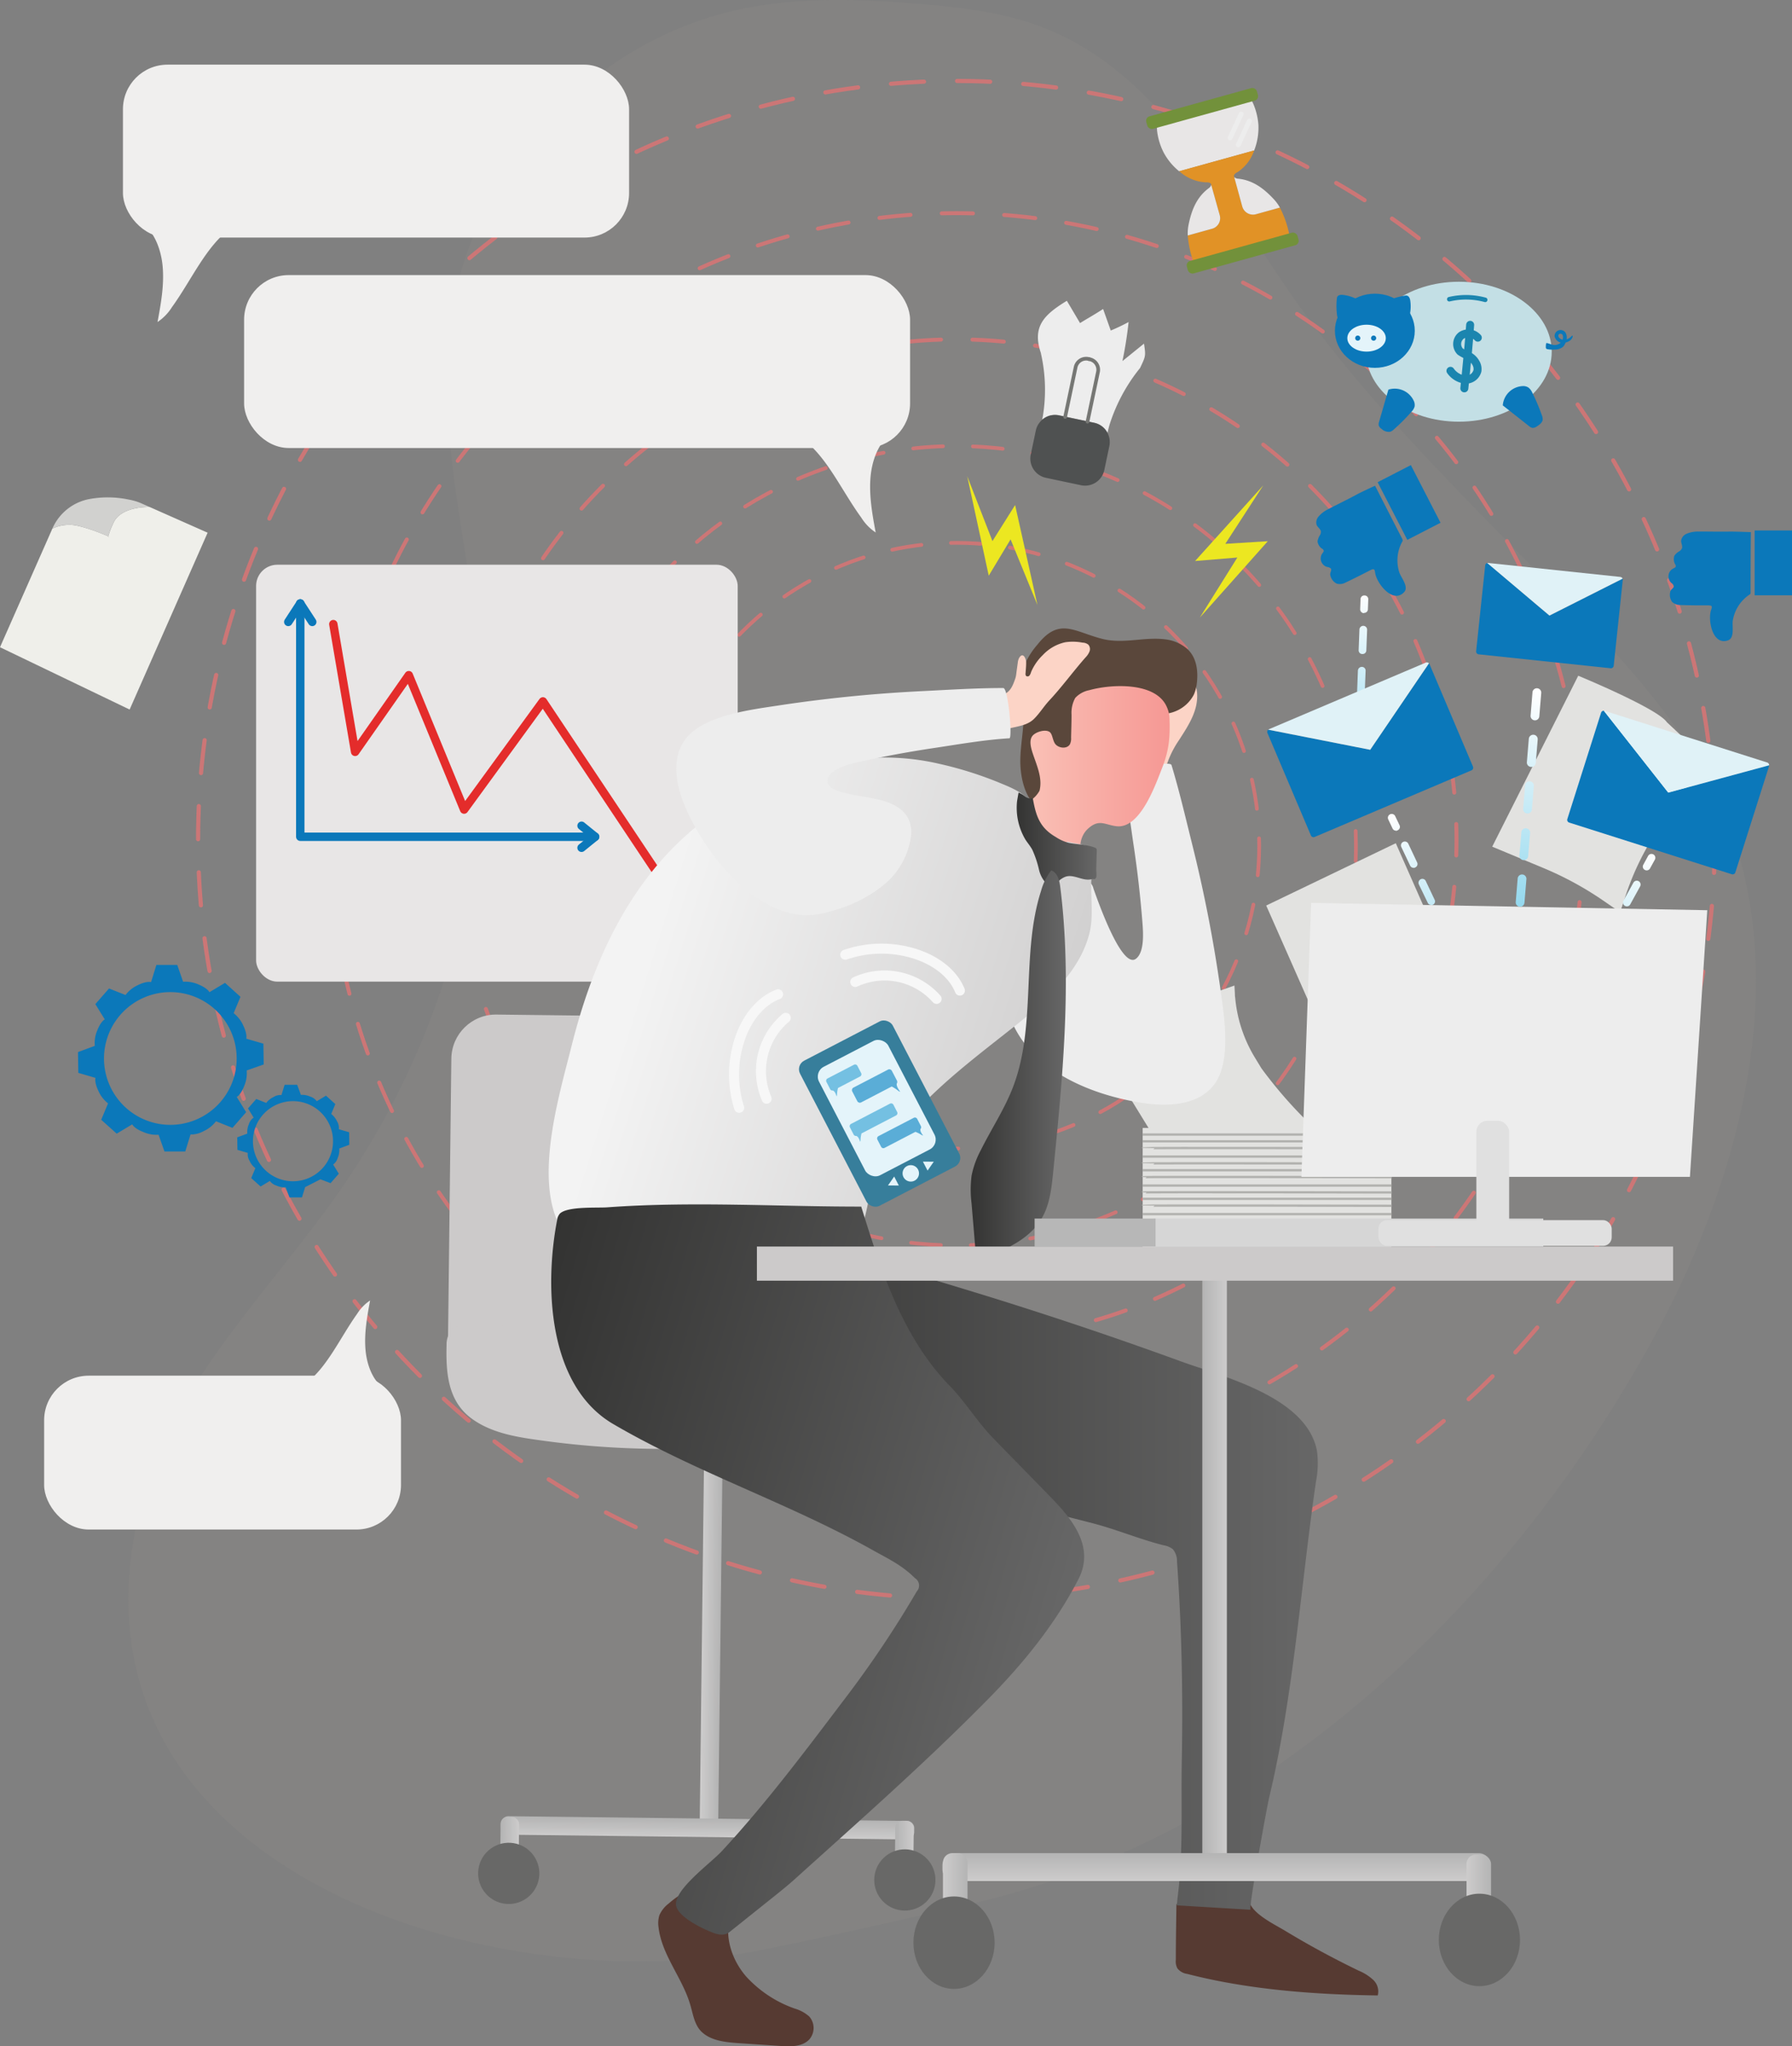 <svg xmlns="http://www.w3.org/2000/svg" xmlns:xlink="http://www.w3.org/1999/xlink" viewBox="0 0 482.46 550.66"><rect x="0" y="0" width="482.46" height="550.66" fill="#808080" stroke="none"/><defs><style>.cls-1{fill:#898785;opacity:0.4;}.cls-10,.cls-12,.cls-13,.cls-2,.cls-3,.cls-4,.cls-45,.cls-46,.cls-5,.cls-50,.cls-52,.cls-6{fill:none;}.cls-2,.cls-3,.cls-4,.cls-5,.cls-6{stroke:#cc7676;}.cls-12,.cls-13,.cls-2,.cls-3,.cls-4,.cls-45,.cls-46,.cls-5,.cls-50,.cls-52,.cls-56,.cls-6{stroke-linecap:round;stroke-linejoin:round;}.cls-2,.cls-3{stroke-width:1px;}.cls-2{stroke-dasharray:7.97;}.cls-3{stroke-dasharray:8.05 8.05;}.cls-4,.cls-5{stroke-width:1.06px;}.cls-4{stroke-dasharray:8.46;}.cls-5{stroke-dasharray:8.41 8.41;}.cls-6{stroke-width:1.12px;stroke-dasharray:8.91 8.91;}.cls-7{fill:#efefea;}.cls-8{fill:#d1d1cf;}.cls-9{fill:#e2e2e0;}.cls-10{stroke:#b2b2af;stroke-miterlimit:10;stroke-width:0.62px;}.cls-11{fill:#e8e6e6;}.cls-12{stroke:#0b78ba;}.cls-12,.cls-13{stroke-width:2.26px;}.cls-13{stroke:#e42c2b;}.cls-14{fill:url(#linear-gradient);}.cls-15{fill:url(#linear-gradient-2);}.cls-16{fill:url(#linear-gradient-3);}.cls-17{fill:#fcd4c6;}.cls-18,.cls-56{fill:#ededed;}.cls-19{fill:#5a473b;}.cls-20{fill:url(#linear-gradient-4);}.cls-21{fill:url(#linear-gradient-5);}.cls-22{fill:url(#linear-gradient-6);}.cls-23{fill:url(#linear-gradient-7);}.cls-24{fill:url(#linear-gradient-8);}.cls-25{fill:#686867;}.cls-26{fill:#cccaca;}.cls-27{fill:url(#linear-gradient-9);}.cls-28{fill:#563a32;}.cls-29{fill:url(#linear-gradient-10);}.cls-30{fill:url(#linear-gradient-11);}.cls-31{fill:#0b78ba;}.cls-32{fill:#e0f2f7;}.cls-33{fill:url(#linear-gradient-12);}.cls-34{fill:url(#linear-gradient-13);}.cls-35{fill:#d6d6d6;}.cls-36{fill:#b7b7b7;}.cls-37{fill:#e0e0e0;}.cls-38{fill:url(#linear-gradient-14);}.cls-39{fill:url(#linear-gradient-15);}.cls-40{fill:url(#linear-gradient-16);}.cls-41{fill:url(#linear-gradient-17);}.cls-42{fill:url(#linear-gradient-18);}.cls-43{fill:#c3dfe5;}.cls-44{fill:#e4f4fa;}.cls-45,.cls-46{stroke:#1b85af;}.cls-45{stroke-width:1.22px;}.cls-46{stroke-width:2.15px;}.cls-47{fill:#377e9b;}.cls-48{fill:#74c0e2;}.cls-49{fill:#5aadd7;}.cls-50{stroke:#f7f7f7;stroke-width:2.7px;}.cls-51{fill:#4f5151;}.cls-52{stroke:#767774;stroke-width:0.99px;}.cls-53{fill:#ece721;}.cls-54{fill:#e19226;}.cls-55{fill:#72913b;}.cls-56{stroke:#ededed;stroke-width:1.3px;}.cls-57{fill:#f0efee;}</style><linearGradient id="linear-gradient" x1="176.53" y1="511.36" x2="176.53" y2="462.39" gradientTransform="matrix(-0.88, -0.48, 0.48, -0.88, 353.01, 763)" gradientUnits="userSpaceOnUse"><stop offset="0" stop-color="#fff"/><stop offset="1" stop-color="#93d8ee"/></linearGradient><linearGradient id="linear-gradient-2" x1="275.32" y1="521.66" x2="275.32" y2="472.68" gradientTransform="matrix(-1, -0.04, 0.04, -1, 623.11, 691.67)" xlink:href="#linear-gradient"/><linearGradient id="linear-gradient-3" x1="138.35" y1="420.57" x2="138.35" y2="371.6" gradientTransform="translate(679.54 539.82) rotate(154.61)" xlink:href="#linear-gradient"/><linearGradient id="linear-gradient-4" x1="261.41" y1="213.71" x2="314.84" y2="213.71" gradientUnits="userSpaceOnUse"><stop offset="0" stop-color="#fcd4c6"/><stop offset="0.45" stop-color="#f9b7ae"/><stop offset="1" stop-color="#f69894"/></linearGradient><linearGradient id="linear-gradient-5" x1="-1238.8" y1="420.12" x2="-1233.81" y2="420.12" gradientTransform="matrix(1, 0, 0, -1, 1427.75, 858.65)" gradientUnits="userSpaceOnUse"><stop offset="0" stop-color="#b4b4b4"/><stop offset="1" stop-color="#cdcccc"/></linearGradient><linearGradient id="linear-gradient-6" x1="755.78" y1="2248.13" x2="760.77" y2="2248.13" gradientTransform="matrix(1, 0, 0, -1, -567.65, 2739.92)" xlink:href="#linear-gradient-5"/><linearGradient id="linear-gradient-7" x1="2667.99" y1="268.93" x2="2672.97" y2="268.93" gradientTransform="matrix(1, 0, 0, -1, -2426.96, 766.77)" xlink:href="#linear-gradient-5"/><linearGradient id="linear-gradient-8" x1="2561.68" y1="268.68" x2="2566.67" y2="268.68" gradientTransform="matrix(1, 0, 0, -1, -2426.93, 765.72)" xlink:href="#linear-gradient-5"/><linearGradient id="linear-gradient-9" x1="3185.03" y1="-19.9" x2="3309.05" y2="-19.9" gradientTransform="matrix(-0.95, -0.3, -0.3, 0.95, 3307.56, 1282.3)" gradientUnits="userSpaceOnUse"><stop offset="0" stop-color="#cdcccc"/><stop offset="0.18" stop-color="#d5d4d4"/><stop offset="1" stop-color="#f3f3f3"/></linearGradient><linearGradient id="linear-gradient-10" x1="-1132.36" y1="425.85" x2="-963.28" y2="425.85" gradientTransform="translate(1318.1)" gradientUnits="userSpaceOnUse"><stop offset="0" stop-color="#333332"/><stop offset="1" stop-color="#676767"/></linearGradient><linearGradient id="linear-gradient-11" x1="-1085.76" y1="1115.35" x2="-923.8" y2="1115.35" gradientTransform="translate(1482.14 -371.85) rotate(16.1)" xlink:href="#linear-gradient-10"/><linearGradient id="linear-gradient-12" x1="273.69" y1="226.03" x2="295.33" y2="226.03" gradientTransform="matrix(1, 0, 0, 1, 0, 0)" xlink:href="#linear-gradient-10"/><linearGradient id="linear-gradient-13" x1="261.34" y1="286.66" x2="286.97" y2="286.66" gradientTransform="matrix(1, 0, 0, 1, 0, 0)" xlink:href="#linear-gradient-10"/><linearGradient id="linear-gradient-14" x1="2197.11" y1="421.93" x2="2203.71" y2="421.93" gradientTransform="translate(-1873.41)" xlink:href="#linear-gradient-5"/><linearGradient id="linear-gradient-15" x1="783.05" y1="-1189.19" x2="790.57" y2="-1189.19" gradientTransform="translate(-459.32 1691.64)" xlink:href="#linear-gradient-5"/><linearGradient id="linear-gradient-16" x1="-753.31" y1="237.12" x2="-746.7" y2="237.12" gradientTransform="translate(1007.18 273.61)" xlink:href="#linear-gradient-5"/><linearGradient id="linear-gradient-17" x1="-894.27" y1="236.74" x2="-887.67" y2="236.74" gradientTransform="translate(1289.11 274.35)" xlink:href="#linear-gradient-5"/><linearGradient id="linear-gradient-18" x1="142.8" y1="490.25" x2="142.8" y2="444.73" gradientTransform="matrix(-1, -0.08, 0.11, -1.29, 504.34, 830.05)" xlink:href="#linear-gradient"/></defs><g id="レイヤー_2" data-name="レイヤー 2"><g id="Layer_2" data-name="Layer 2"><path class="cls-1" d="M463.24,318.73c12.14-36.79,14.47-76.24-3.64-109.56-13.17-24.24-36.24-45.43-55.28-65-20.9-21.44-41.27-42.3-58.23-67.16C327.82,50.28,311,19,280.74,7.35c-10.38-4-21.58-5.33-32.67-6.26-16.25-1.36-32.77-2-48.73,1.39C160.88,10.58,128.9,43.59,122,82.29c-5.7,32,4.51,64.52,7.33,97a215.7,215.7,0,0,1-36.7,139.48c-19.45,28.34-46.33,53.19-54.76,86.51-24.64,97.33,94.23,134.21,167.61,119.39,18.62-3.76,37.16-8,55.69-12.26,79.51-18.09,144.56-80.9,183.2-150.83A253.23,253.23,0,0,0,463.24,318.73Z"/><circle class="cls-2" cx="257.51" cy="227.58" r="81.5"/><circle class="cls-3" cx="257.51" cy="227.58" r="107.55" transform="translate(-85.5 248.75) rotate(-45)"/><circle class="cls-4" cx="257.51" cy="225.96" r="134.63" transform="translate(-84.36 248.27) rotate(-45)"/><circle class="cls-5" cx="257.51" cy="225.96" r="168.6"/><circle class="cls-6" cx="257.51" cy="225.96" r="204.17" transform="translate(-84.36 248.27) rotate(-45)"/><path class="cls-7" d="M14.1,142.25,0,174.17l34.9,16.77,21-47.59L40.3,136.44h0c-.25,0-7.8-.26-9.79,4.34a25.22,25.22,0,0,0-1.38,3.53l.13.06s-.2.28-.13-.06c-1-.44-7.61-3.21-10.48-3.06A10.5,10.5,0,0,0,14.1,142.25Z"/><path class="cls-8" d="M14.1,142.25a10.5,10.5,0,0,1,4.54-1c2.87-.15,9.45,2.62,10.48,3.06a25.22,25.22,0,0,1,1.38-3.53c2-4.6,9.54-4.35,9.79-4.34l-2.1-.93a14.89,14.89,0,0,0-3.14-1l-.62-.12a27.46,27.46,0,0,0-10.34-.1A13.62,13.62,0,0,0,14.1,142.25Z"/><path class="cls-7" d="M29.12,144.31c-.07.34.13.06.13.06Z"/><path class="cls-9" d="M436.19,245.48l-4.51-3.1a88.4,88.4,0,0,0-16.07-8.76l-13.86-5.78,23.16-46s21.36,8.8,23.86,12.51l12.51,11.73-1.88,1.12a20.49,20.49,0,0,0-7.84,8.33l-5.1,7.56a73.57,73.57,0,0,0-8.89,18.21Z"/><path class="cls-9" d="M355,275.6l-14.1-31.92,34.89-16.77,21,47.59-15.62,6.91h0c-.25,0-7.8.26-9.79-4.34a28.64,28.64,0,0,1-1.39-3.53l.14-.06s-.2-.28-.14.06c-1,.44-7.6,3.2-10.47,3.06A10.69,10.69,0,0,1,355,275.6Z"/><path class="cls-9" d="M355,275.6a10.69,10.69,0,0,0,4.54,1c2.87.14,9.44-2.62,10.47-3.06a28.64,28.64,0,0,0,1.39,3.53c2,4.6,9.54,4.35,9.79,4.34l-2.1.93a15.07,15.07,0,0,1-3.14,1l-.62.12a27.51,27.51,0,0,1-10.35.1A13.64,13.64,0,0,1,355,275.6Z"/><path class="cls-9" d="M370,273.54c-.06-.34.14-.06.14-.06Z"/><path class="cls-9" d="M355.78,305.65,351,308.22a88.88,88.88,0,0,0-15.18,10.22l-11.53,9.64L297.1,283.81s7.54-9.84,19.08-12.91l16.17-5.69.12,2.18c0,.33,0,.66.07,1a37.46,37.46,0,0,0,5.37,16.3l1.69,2.78a118.41,118.41,0,0,0,13.08,15Z"/><rect class="cls-9" x="307.64" y="303.53" width="66.97" height="33.61"/><line class="cls-10" x1="307.64" y1="307.13" x2="374.61" y2="307.13"/><path class="cls-10" d="M307.64,309c0-.15,67,0,67,0"/><line class="cls-10" x1="307.64" y1="311.24" x2="374.61" y2="311.24"/><path class="cls-10" d="M307.64,313.11c0-.15,67,0,67,0"/><line class="cls-10" x1="307.64" y1="314.92" x2="374.61" y2="314.92"/><path class="cls-10" d="M307.64,316.79c0-.16,67,0,67,0"/><line class="cls-10" x1="307.64" y1="319.03" x2="374.61" y2="319.03"/><path class="cls-10" d="M307.64,320.9c0-.16,67,0,67,0"/><line class="cls-10" x1="307.64" y1="322.61" x2="374.61" y2="322.61"/><path class="cls-10" d="M307.64,324.48c0-.15,67,0,67,0"/><line class="cls-10" x1="307.64" y1="326.72" x2="374.61" y2="326.72"/><line class="cls-10" x1="307.64" y1="305.31" x2="374.61" y2="305.31"/><rect class="cls-11" x="68.95" y="151.97" width="129.66" height="112.19" rx="5.71"/><polyline class="cls-12" points="160.02 225.17 80.84 225.17 80.84 162.4"/><line class="cls-12" x1="77.61" y1="167.36" x2="80.84" y2="162.4"/><line class="cls-12" x1="84.07" y1="167.36" x2="80.84" y2="162.4"/><line class="cls-12" x1="156.57" y1="222.21" x2="160.23" y2="225.17"/><line class="cls-12" x1="156.57" y1="228.14" x2="160.23" y2="225.17"/><polyline class="cls-13" points="89.74 167.95 95.61 202.33 110.06 181.69 124.95 217.86 146.17 188.75 189.5 253.74"/><path class="cls-14" d="M422,273a1.13,1.13,0,0,1-.5-.13,1,1,0,0,1-.41-1.41l2.67-4.84a1,1,0,1,1,1.82,1l-2.67,4.84A1,1,0,0,1,422,273Zm5.33-9.69a1.07,1.07,0,0,1-.49-.12,1,1,0,0,1-.41-1.41l2.66-4.84a1,1,0,1,1,1.82,1l-2.67,4.84A1,1,0,0,1,427.32,263.26Zm5.34-9.68a1,1,0,0,1-.5-.13,1,1,0,0,1-.41-1.4l2.67-4.84a1,1,0,1,1,1.81,1l-2.66,4.84A1,1,0,0,1,432.66,253.58ZM438,243.9a1,1,0,0,1-.5-.13,1,1,0,0,1-.41-1.4l2.67-4.84a1,1,0,1,1,1.81,1l-2.66,4.84A1,1,0,0,1,438,243.9Zm5.33-9.68a1,1,0,0,1-.5-.13,1,1,0,0,1-.4-1.4l1.29-2.36a1,1,0,0,1,1.82,1l-1.3,2.36A1,1,0,0,1,443.32,234.22Z"/><path class="cls-15" d="M365.56,209.11h0a1.05,1.05,0,0,1-1-1.08l.21-5.52a1,1,0,1,1,2.07.08l-.21,5.52A1,1,0,0,1,365.56,209.11Zm.41-11.05h0a1,1,0,0,1-1-1.07l.21-5.53a1,1,0,0,1,1.07-1,1,1,0,0,1,1,1.07l-.21,5.52A1,1,0,0,1,366,198.06Zm.41-11h0a1.05,1.05,0,0,1-1-1.08l.21-5.52a1.06,1.06,0,0,1,1.07-1,1,1,0,0,1,1,1.08l-.21,5.52A1,1,0,0,1,366.38,187Zm.41-11.05h0a1,1,0,0,1-1-1.07l.21-5.53a1,1,0,0,1,2.07.08l-.21,5.52A1,1,0,0,1,366.79,176Zm.41-11h0a1.05,1.05,0,0,1-1-1.08l.1-2.69a1,1,0,0,1,1.08-1,1,1,0,0,1,1,1.07l-.1,2.69A1,1,0,0,1,367.2,164.93Z"/><path class="cls-16" d="M394.8,263.53a1,1,0,0,1-.93-.59l-2.37-5a1,1,0,1,1,1.87-.89l2.37,5a1,1,0,0,1-.49,1.38A1,1,0,0,1,394.8,263.53Zm-4.73-10a1,1,0,0,1-.94-.6l-2.37-5a1,1,0,0,1,1.87-.89l2.37,5a1.05,1.05,0,0,1-.93,1.49Zm-4.74-10a1,1,0,0,1-.94-.59L382,238a1.06,1.06,0,0,1,.49-1.39,1,1,0,0,1,1.38.5l2.37,5a1,1,0,0,1-.49,1.38A1,1,0,0,1,385.33,243.56Zm-4.74-10a1,1,0,0,1-.94-.59l-2.37-5a1,1,0,0,1,1.88-.89l2.36,5a1,1,0,0,1-.49,1.38A1,1,0,0,1,380.59,233.57Zm-4.74-10a1,1,0,0,1-.94-.59l-1.15-2.43a1,1,0,1,1,1.87-.89l1.16,2.43a1,1,0,0,1-.5,1.38A1,1,0,0,1,375.85,223.59Z"/><path class="cls-17" d="M320.9,181.8l0-.07a2.6,2.6,0,0,0-.94-1.24,1.75,1.75,0,0,0-1.83.21,4.92,4.92,0,0,0-1.23,1.48c-2.65,4.28-5.74,8.35-8.26,12.68-1.08,1.87-2.6,3.56-3.61,5.44s-.75,4-.57,6.17c.24,3-.17,9.47,3.17,10.65A10.36,10.36,0,0,0,313,217c1.57-.32.48-8.73.76-10a26.15,26.15,0,0,1,3.67-7.84c2.48-3.87,5.26-7.95,4.85-12.79A14.14,14.14,0,0,0,320.9,181.8Z"/><path class="cls-18" d="M270.28,268.05A22.91,22.91,0,0,1,271.93,254c2.33-4.77,6.23-8.7,10.31-12,2.46-2,7.05-6.44,10.61-5a3.29,3.29,0,0,1,1.55,2.15c.83,2.25,7.56,22,11.49,18.81,2.33-1.88,1.87-7.34,1.67-9.9q-.8-10.11-2.29-20.16c-1-6.62-1.74-13.19-3.29-19.7-.2-.83,13-3.63,13.42-2.34,2.14,7.09,3.76,14.08,5.55,21.26a379.64,379.64,0,0,1,7.53,38.4c1,7.36,3.22,19.83-1.53,26.26-4.21,5.7-12.55,6.12-19.54,5-10.23-1.64-21.08-5.45-28.71-12.72A29.83,29.83,0,0,1,270.28,268.05Z"/><path class="cls-19" d="M319.77,174.74a7.49,7.49,0,0,1,.79.89c1.74,2.3,2,5.4,1.66,8.25a10.69,10.69,0,0,1-.78,3,9.58,9.58,0,0,1-5.17,4.6c-2.52,1-5.85.68-8,2.05s-3.4,4.57-4.42,6.71c-2.35,4.88-4,10-9.18,12.64-3.81,2-9.23,6.81-13.63,5.21-5.08-1.83-6.4-9-6.34-13.59.06-4.28,1-8.53.91-12.82-.06-4.62-1.17-9.49.69-13.73a20.65,20.65,0,0,1,3-4.47c5.89-7.45,9.81-3.52,17.41-1.57,5.75,1.48,11.26-.59,17,.14A10.91,10.91,0,0,1,319.77,174.74Z"/><path class="cls-20" d="M314.11,190.17c-2.95-6.65-14.76-6.13-20.8-4.45a7,7,0,0,0-3.82,2.09,8.29,8.29,0,0,0-1,4.52c0,2.07-.07,4.07-.12,6.15a3.46,3.46,0,0,1-.33,1.83c-.72,1.17-2.57,1.08-3.62.22s-.95-2.89-1.8-3.53c-1.14-.85-3.75-.06-4.63,1s-.54,2.79-.12,4.18c1.06,3.43,2.91,7,2,10.6A7.23,7.23,0,0,1,278,215c-3,2.65-6.24,5.13-9.38,7.67-2,1.61-6.29,4.11-7,6.76a6.11,6.11,0,0,0,.45,3.94,12.75,12.75,0,0,0,5.8,5.92,30.15,30.15,0,0,0,8,2.65c3.52.77,7.23,1.34,10.69.34a9.49,9.49,0,0,0,5.9-4.64c1.2-2.53-.52-4-1.2-6.43-.79-2.88-.64-6.11,1.69-8.23,3-2.7,4.52-1,7.69-.63,6.32.67,10.39-11,12.22-15.65,1.9-4.81,2.18-8.37,2-13.46A8.23,8.23,0,0,0,314.11,190.17Z"/><rect class="cls-21" x="189.01" y="382.86" width="4.98" height="111.28" rx="1.91" transform="translate(377.78 879.24) rotate(-179.32)"/><rect class="cls-22" x="188" y="436.18" width="4.98" height="111.28" rx="1.91" transform="translate(684.55 307.23) rotate(90.68)"/><rect class="cls-23" x="240.96" y="489.97" width="4.98" height="15.94" rx="1.91" transform="translate(5.93 -2.85) rotate(0.68)"/><rect class="cls-24" x="134.66" y="488.94" width="4.98" height="15.94" rx="1.91" transform="translate(5.95 -1.6) rotate(0.68)"/><circle class="cls-25" cx="243.6" cy="505.93" r="8.24" transform="translate(-299.78 364.36) rotate(-49.69)"/><circle class="cls-25" cx="136.94" cy="504.16" r="8.24" transform="translate(-270.27 176.89) rotate(-36.02)"/><rect class="cls-26" x="121.09" y="273.32" width="77.51" height="98.54" rx="12" transform="translate(315.83 647.07) rotate(-179.32)"/><path class="cls-26" d="M255.19,370.57c7.28-.28,14.82-.79,21.63,1.81S289.47,381.8,288.3,389q-22.67,4.41-45.4,8.46a20.37,20.37,0,0,1-6.77.44c-2.8-.46-5.25-2-7.78-3.31-13.73-6.94-30-5-45.39-4.72a239.71,239.71,0,0,1-38-2.35c-6.28-.86-12.79-2-17.92-5.74-6.51-4.72-7-12.43-6.81-19.84a6.41,6.41,0,0,1,1.38-4.15c1.61-1.74,3.43-.7,5.31-.56a41.5,41.5,0,0,0,7.71-.48,58,58,0,0,1,9.32-.09l44.22,1.82c2.48.1,6.76.22,8.23,2.6.64,1.05.62,2.36,1.06,3.51,1,2.7,3.66,2.87,6.14,3.23A283.87,283.87,0,0,0,255.19,370.57Z"/><path class="cls-27" d="M184.48,344.71c1.41.07,2.82.09,4.19.06a85.43,85.43,0,0,0,23.56-4.1c5.2-1.61,15.79-3.67,18.78-8.55,2.86-4.67,2.72-12.49,5.19-17.76a62.41,62.41,0,0,1,11.93-16.92c7.89-8.15,17.06-14.93,25.93-22,8.15-6.51,16.49-13.94,19.17-24,1.69-6.35-.46-13,1.3-19.49,1.26-4.66-3-4.48-7.11-5.46-.82-.2-3.93,8.75-4.56,9.8-2.56-3-2.29-6.75-2.15-10.48a1.45,1.45,0,0,0-.19-1,1.53,1.53,0,0,0-.55-.39c-1.54-.75-4.48-1.59-4.21-3.9a5.71,5.71,0,0,1,1.3-2.57l.95-1.27c-1.94-3.34-5.91-4.78-9.27-6.18a100.31,100.31,0,0,0-16.07-5c-26.87-6.2-56.74,5.59-74.67,26.09-12.34,14.1-19.6,31.81-24.1,49.81-3.31,13.2-9.85,34.67-3.53,47.88C155.61,340.22,173.6,344.18,184.48,344.71Z"/><path class="cls-28" d="M369.71,532.79a4.27,4.27,0,0,1,1.22,4.19c-17-.23-34.86-1.55-51.3-5.8A4,4,0,0,1,317,529.7a3.86,3.86,0,0,1-.43-2.28c0-5,.1-10,.16-15,1.49,0,3-.1,4.45-.1a134,134,0,0,0,15-.85,8.5,8.5,0,0,0,.46,1c1.42,3,6.89,5.6,9.59,7.25,6.36,3.85,12.92,7.38,19.61,10.61A12.94,12.94,0,0,1,369.71,532.79Z"/><path class="cls-29" d="M236.18,340.52c9.34,2,18,4.74,24.13,6.59q29,8.82,57.52,19.2c11.56,4.22,33.9,9.56,36.73,24.07a25.34,25.34,0,0,1-.27,8.37c-4.07,28-6,57.43-12.6,85-.59,2.47-5.64,30.13-5,30.17l-20-1.19c.23,0,.3-1.71.32-1.85,1.59-12,.94-24.64,1.16-36.72.34-18,0-35.94-1.28-53.94a5,5,0,0,0-1.11-3.31,5.2,5.2,0,0,0-2.46-1.06c-6.42-1.6-12.52-4.21-18.95-5.89s-13.14-3.27-19.67-5.06c-13.92-3.81-27.79-7.87-42-10.58-12.85-2.45-26.38-5-36.41-13.38s-14.66-24.8-6.09-34.68C199.57,335.44,219,336.79,236.18,340.52Z"/><path class="cls-28" d="M177.3,518.63c.87,7.54,6.5,13.69,8.58,21,.63,2.18,1,4.54,2.33,6.36,2.29,3,6.57,3.55,10.36,3.81l11.64.78c2.76.19,5.94.21,7.77-1.87a4.68,4.68,0,0,0-.11-6.07,10.13,10.13,0,0,0-3.88-2.12,32,32,0,0,1-13.14-8.68c-3.45-4-5.47-9.48-4.63-14.72a16.32,16.32,0,0,0,.43-3.4c-.18-3.48-3.91-6-7.4-5.86s-6.62,2.12-9.24,4.4a8,8,0,0,0-2.47,3.1A7.21,7.21,0,0,0,177.3,518.63Z"/><path class="cls-30" d="M192.21,520.19c-2.75-1-9.21-4.05-10.11-7.1-1.26-4.22,9.28-11.7,12.29-15,12.12-13.09,22.88-27.52,33.64-41.71a284.39,284.39,0,0,0,18.79-28.13,2.33,2.33,0,0,0-.49-3.57c-3.56-3.55-7.16-5.18-11.53-7.63-4.54-2.54-9.18-4.9-13.87-7.16-18.58-8.94-38-16.25-55.82-26.67-17.68-10.33-18.52-37.2-15.13-54.82a3.21,3.21,0,0,1,.8-1.86c2.15-1.95,9.94-1.45,12.65-1.64,11.83-.86,23.69-.88,35.54-.7,6.09.09,12.17.24,18.25.35,4.88.09,9.77.15,14.65.15,5.29,17.1,11.09,35.18,23.87,48.29,4.23,4.34,7.33,9.56,11.55,13.92,5.28,5.46,10.63,10.86,15.91,16.31,6.12,6.31,11.43,13.43,7.12,21.8-6.35,12.29-15.14,23-24.85,32.78C249,474.47,231.37,490,214.07,505.6c-2,1.8-4.09,3.47-6.19,5.15l-3.76,3-7.64,6.11C195.3,520.82,193.81,520.78,192.21,520.19Z"/><path class="cls-17" d="M291.47,172.94h.07a2.54,2.54,0,0,1,1.46.53,1.77,1.77,0,0,1,.34,1.81,4.8,4.8,0,0,1-1.06,1.61c-3.34,3.78-6.33,7.91-9.75,11.58-1.48,1.58-2.65,3.52-4.16,5s-3.61,1.88-5.74,2.34c-2.91.63-9,2.89-11.11,0-1.08-1.47-1.28-3.39-1.45-5.21,2.59-2,5.55-2.43,8.63-3.18s3.75-2.24,4.67-4.9a6.22,6.22,0,0,0,.24-1.2c.13-1,.27-2,.4-2.93a3.61,3.61,0,0,1,.33-1.26c1.07-1.91,2,.16,1.93,1.37,0,.9-.11,1.8-.16,2.69a.91.91,0,0,0,.15.71.66.66,0,0,0,.92-.13,2.92,2.92,0,0,0,.43-.95,13.91,13.91,0,0,1,3.14-4.54,11.73,11.73,0,0,1,6-3.44A13.78,13.78,0,0,1,291.47,172.94Z"/><path class="cls-18" d="M223.44,245.28l.86-.24a37.21,37.21,0,0,0,13.53-6.83,20.49,20.49,0,0,0,7.4-12.93,8.6,8.6,0,0,0-.69-5c-2.81-5.28-10.31-5.36-15.4-6.52-2.21-.51-7.43-1.36-6.19-4.42,1.12-2.78,6.48-3.91,9-4.46q9.92-2.17,20-3.66c6.63-1,13.13-2.14,19.82-2.55.84-.05-.31-13.52-1.65-13.52-7.41,0-14.57.48-22,.84a382.31,382.31,0,0,0-38.94,3.92c-7.35,1.12-19.91,2.66-24.69,9.07-4.23,5.67-2.22,13.78.88,20.15,5.43,11.15,16,24.86,29.34,27A20.63,20.63,0,0,0,223.44,245.28Z"/><path class="cls-31" d="M476.28,206.19l-9.07,28.57a.77.77,0,0,1-1,.49l-43.73-13.89a.76.76,0,0,1-.49-1l9.07-28.57a.76.76,0,0,1,.73-.53l17.32,22,27.16-7.36A1.07,1.07,0,0,1,476.28,206.19Z"/><path class="cls-32" d="M476.31,205.94l-27.16,7.36-17.32-22a.57.57,0,0,1,.22,0l43.73,13.89A.76.76,0,0,1,476.31,205.94Z"/><path class="cls-31" d="M35.61,302.6c.07.13.66,1.12,2.91,2a8.66,8.66,0,0,0,4.17.76l1.59,4.51h5.6l1.42-4.59h.53a7,7,0,0,0,3-.89,8.71,8.71,0,0,0,3.32-2.65l4.44,1.77,3.68-4.22-2.53-4.09h0c.14-.08,1.12-.69,2-2.94a8.77,8.77,0,0,0,.68-4.2L71,286.45l-.09-5.6-4.61-1.34h0s.34-1.14-.79-3.51a8.76,8.76,0,0,0-2.6-3.35l1.83-4.41-4.16-3.75L56.39,267h0c-.08-.16-.69-1.14-2.91-2.06a8.75,8.75,0,0,0-4.18-.75l-1.58-4.52H42.1l-1.42,4.6-.09,0s-1.14-.32-3.49.84a8.73,8.73,0,0,0-3.31,2.65L29.35,266l-3.68,4.21,2.53,4.1h0c-.15.09-1.12.7-2,2.94a8.73,8.73,0,0,0-.68,4.19L21,283.12l.08,5.59,4.62,1.35h0s-.35,1.14.79,3.5a8.75,8.75,0,0,0,2.6,3.36l-1.84,4.41,4.17,3.74,4.12-2.47ZM28,284.85A17.86,17.86,0,1,1,45.83,302.7,17.86,17.86,0,0,1,28,284.85Z"/><path class="cls-31" d="M89.71,313.37a3.37,3.37,0,0,0,1.21-1.77,5.21,5.21,0,0,0,.42-2.53l2.7-1L94,304.69l-2.78-.81h0a3.26,3.26,0,0,0-.47-2.11,5.39,5.39,0,0,0-1.57-2l1.1-2.66-2.51-2.26-2.49,1.49h0a3.31,3.31,0,0,0-1.76-1.24,5.21,5.21,0,0,0-2.51-.46l-1-2.72H76.63l-.86,2.77,0,0a3.32,3.32,0,0,0-2.1.51,5.31,5.31,0,0,0-2,1.6l-2.68-1.06-2.22,2.54,1.52,2.47h0A3.36,3.36,0,0,0,67,302.53a5.21,5.21,0,0,0-.42,2.53l-2.71,1,.05,3.37,2.79.82h0a3.27,3.27,0,0,0,.47,2.11,5.18,5.18,0,0,0,1.57,2l-1.11,2.67,2.52,2.26,2.49-1.49h0a3.43,3.43,0,0,0,1.76,1.24,5.24,5.24,0,0,0,2.52.46l1,2.72h3.37l.86-2.77h0l0,0c1.42-.7,4.11-2.1,4.11-2.1L89,318.39l2.22-2.54-1.53-2.47ZM68.1,307.1a10.78,10.78,0,1,1,10.78,10.78A10.78,10.78,0,0,1,68.1,307.1Z"/><path class="cls-31" d="M471.31,159.43a.22.22,0,0,1,0,.08.56.56,0,0,1-.06.29.72.72,0,0,1-.26.23,10.43,10.43,0,0,0-4.48,7.05c-.21,1.46.56,4.59-1.27,5.24-4.22,1.51-5.52-5.59-4.54-8.25.2-.53.34-1-.22-1.11a4.23,4.23,0,0,0-.63-.05c-3,0-4.41,0-7.65-.1a3.23,3.23,0,0,1-2-.82,3.27,3.27,0,0,1-.44-3c.32-.59,1.08-.86.83-1.48-.12-.31-.43-.49-.68-.71a2.41,2.41,0,0,1,.27-3.64c.25-.15.52-.27.77-.42s.29-.52.08-.85a2.28,2.28,0,0,1-.3-.69,2.9,2.9,0,0,1,.06-1.65,4.08,4.08,0,0,1,1.25-1.16,1.71,1.71,0,0,0,.8-.86c.2-.66-.29-1.4-.22-2.09a2.4,2.4,0,0,1,1.46-1.8,7.7,7.7,0,0,1,3.29-.59c.87-.05,5.64.07,8.49,0,1.6,0,5.53.15,5.53.15C471.34,145.75,471.31,154.72,471.31,159.43Z"/><rect class="cls-31" x="472.4" y="142.74" width="10.06" height="17.45" transform="translate(954.86 302.94) rotate(180)"/><path class="cls-33" d="M277.91,228.63c-.53-.95-1.24-1.78-1.84-2.7a16.75,16.75,0,0,1-2.24-10.36c.13-.76.26-1.53.4-2.29a8.55,8.55,0,0,1,1.83,1.1,2.38,2.38,0,0,0,2,.42c.82,4.63,1.8,7.91,6.17,10.43a11.63,11.63,0,0,0,3.56,1.6c2.3.43,4.66.42,6.88,1.22a1,1,0,0,1,.51.32,1,1,0,0,1,.11.58l-.15,5c0,.44.19,2-.07,2.3-.52.64-.4.13-1.09.32-2.4.69-4.73-1.4-7.09-.65a5.51,5.51,0,0,0-1.77,1.09l-2.22,1.77a7.93,7.93,0,0,1-3.16-4.69A27.7,27.7,0,0,0,277.91,228.63Z"/><path class="cls-34" d="M280.29,239.72c-5.47,17-1.14,36.2-7.58,52.88-2.28,5.9-5.82,11.23-8.64,16.9a24.76,24.76,0,0,0-2.5,6.94,30,30,0,0,0,0,7.39q.65,7.64,1.28,15.26c6.8-2.29,14.13-5.13,17.69-11.36,2.11-3.67,2.57-8,3-12.24,2.56-25.52,5.12-51.3,1.92-76.75-.22-1.79-.73-3.92-2.44-4.52A16,16,0,0,0,280.29,239.72Z"/><rect class="cls-35" x="310.55" y="327.92" width="104.95" height="7.52"/><rect class="cls-36" x="278.55" y="327.92" width="32.56" height="7.52"/><polygon class="cls-18" points="352.99 242.97 350.38 316.7 454.98 316.7 459.65 244.94 352.99 242.97"/><rect class="cls-37" x="397.48" y="301.61" width="8.83" height="30.19" rx="2.96"/><rect class="cls-37" x="371.1" y="328.34" width="62.82" height="6.93" rx="2.32"/><rect class="cls-38" x="323.7" y="337.94" width="6.61" height="167.98" rx="2.53"/><rect class="cls-39" x="323.73" y="428.66" width="7.52" height="147.56" rx="3.23" transform="translate(829.94 174.95) rotate(90)"/><rect class="cls-40" x="253.87" y="498.69" width="6.61" height="24.07" rx="2.53" transform="translate(514.35 1021.44) rotate(180)"/><rect class="cls-41" x="394.83" y="499.06" width="6.61" height="24.07" rx="2.53" transform="translate(796.27 1022.19) rotate(180)"/><ellipse class="cls-25" cx="256.85" cy="522.78" rx="10.93" ry="12.44"/><ellipse class="cls-25" cx="398.3" cy="522.04" rx="10.93" ry="12.44"/><rect class="cls-26" x="203.78" y="335.45" width="246.67" height="9.19"/><path class="cls-31" d="M384.86,178.71l11.71,27.59a.77.77,0,0,1-.4,1l-42.23,17.93a.77.77,0,0,1-1-.4l-11.71-27.59a.75.75,0,0,1,.21-.88l27.46,5.41,15.82-23.27A1.1,1.1,0,0,1,384.86,178.71Z"/><path class="cls-32" d="M384.72,178.5,368.9,201.77l-27.46-5.41a.62.62,0,0,1,.19-.12l42.23-17.93A.77.77,0,0,1,384.72,178.5Z"/><path class="cls-31" d="M436.9,156.06l-2.44,23.09a.76.76,0,0,1-.83.68l-35.53-3.75a.77.77,0,0,1-.68-.84l2.44-23.09a.75.75,0,0,1,.54-.65l16.76,14.15,19.7-9.93A.76.76,0,0,1,436.9,156.06Z"/><path class="cls-32" d="M436.86,155.72l-19.7,9.93L400.4,151.5a.75.75,0,0,1,.3,0l35.52,3.75A.78.78,0,0,1,436.86,155.72Z"/><path class="cls-31" d="M377.57,145.1l0,.07a.62.62,0,0,1,.07.29.63.63,0,0,1-.12.32,10.46,10.46,0,0,0-.76,8.32c.49,1.4,2.6,3.83,1.27,5.25-3.06,3.26-7.46-2.45-7.81-5.26-.07-.56-.15-1-.7-.89a3.72,3.72,0,0,0-.58.24c-2.7,1.39-3.93,2-6.86,3.42a3.13,3.13,0,0,1-2.19.2,3.25,3.25,0,0,1-1.77-2.48c0-.67.57-1.26.07-1.7a2.33,2.33,0,0,0-.94-.32,2.39,2.39,0,0,1-1.42-3.35c.14-.25.34-.48.49-.73s0-.59-.32-.8a2.1,2.1,0,0,1-.58-.47,2.9,2.9,0,0,1-.7-1.5,4,4,0,0,1,.58-1.59,1.82,1.82,0,0,0,.32-1.14c-.13-.67-.91-1.11-1.16-1.76A2.41,2.41,0,0,1,355,139a7.77,7.77,0,0,1,2.66-2c.75-.45,5.05-2.52,7.55-3.89,1.4-.76,5-2.4,5-2.4C371.33,132.93,375.41,140.91,377.57,145.1Z"/><rect class="cls-31" x="374.33" y="126.5" width="10.06" height="17.45" transform="translate(778.54 81.74) rotate(152.75)"/><path class="cls-42" d="M409.26,244h-.1a1.18,1.18,0,0,1-1.08-1.27l.52-6.27a1.18,1.18,0,1,1,2.35.19l-.52,6.27A1.18,1.18,0,0,1,409.26,244Zm1-12.54h-.1a1.18,1.18,0,0,1-1.08-1.27l.52-6.27a1.18,1.18,0,0,1,2.35.19l-.52,6.27A1.18,1.18,0,0,1,410.29,231.46Zm1-12.54h-.1a1.18,1.18,0,0,1-1.08-1.27l.52-6.27a1.18,1.18,0,1,1,2.35.19l-.52,6.27A1.18,1.18,0,0,1,411.32,218.92Zm1-12.54h-.1a1.18,1.18,0,0,1-1.08-1.27l.52-6.27A1.18,1.18,0,1,1,414,199l-.52,6.27A1.18,1.18,0,0,1,412.35,206.38Zm1-12.54h-.1a1.18,1.18,0,0,1-1.08-1.27l.51-6.27a1.18,1.18,0,0,1,2.36.19l-.52,6.27A1.18,1.18,0,0,1,413.38,193.84Z"/><ellipse class="cls-43" cx="392.77" cy="94.65" rx="25" ry="18.83"/><path class="cls-31" d="M372,115.45a2.79,2.79,0,0,0,2.26.75,2.62,2.62,0,0,0,1-.63,52.37,52.37,0,0,0,4.76-4.78,3.35,3.35,0,0,0,.83-1.37,2.6,2.6,0,0,0-.23-1.57,5.65,5.65,0,0,0-6.82-3c-.84,2.88-1.67,5.77-2.51,8.65a2,2,0,0,0-.09,1A1.83,1.83,0,0,0,372,115.45Z"/><path class="cls-31" d="M413.8,114.73c.69-.45,1.45-1,1.54-1.81a2.71,2.71,0,0,0-.22-1.15,52.12,52.12,0,0,0-2.64-6.21,3.31,3.31,0,0,0-1-1.28,2.57,2.57,0,0,0-1.54-.38,5.65,5.65,0,0,0-5.35,5.19l7.08,5.58a1.91,1.91,0,0,0,.92.48A2,2,0,0,0,413.8,114.73Z"/><ellipse class="cls-31" cx="370.15" cy="89.01" rx="10.75" ry="9.98"/><path class="cls-44" d="M373.1,91c0,2-2.32,3.62-5.18,3.62S362.74,93,362.74,91s2.32-3.62,5.18-3.62S373.1,89,373.1,91Z"/><path class="cls-31" d="M366.24,91a.68.68,0,0,1-.68.68.69.69,0,1,1,.68-.68Z"/><path class="cls-31" d="M370.51,91a.68.68,0,0,1-.68.68.69.69,0,1,1,.68-.68Z"/><path class="cls-31" d="M359.92,80.34a1.43,1.43,0,0,1,.09-.42c.2-.47.81-.6,1.33-.58a10.5,10.5,0,0,1,3.4.89,2.14,2.14,0,0,1,1.27.93,2,2,0,0,1-.46,1.83,12.53,12.53,0,0,1-1.1,1.42,5.69,5.69,0,0,1-1.68,1.37,2.52,2.52,0,0,1-2.11.12,1.07,1.07,0,0,1-.52-.44A1.49,1.49,0,0,1,360,85,19,19,0,0,1,359.92,80.34Z"/><path class="cls-31" d="M378.32,79.55a1,1,0,0,1,.43,0c.51.07.79.63.9,1.13a10.4,10.4,0,0,1,0,3.52,2.09,2.09,0,0,1-.58,1.46,2,2,0,0,1-1.88,0,13.44,13.44,0,0,1-1.65-.71,5.7,5.7,0,0,1-1.76-1.27,2.54,2.54,0,0,1-.65-2,1,1,0,0,1,.3-.62,1.2,1.2,0,0,1,.41-.24A18.93,18.93,0,0,1,378.32,79.55Z"/><path class="cls-31" d="M421,93.12a2,2,0,0,1-.33.32,3.42,3.42,0,0,1-2,.62,7.41,7.41,0,0,1-2.05-.09.58.58,0,0,1-.34-.17.62.62,0,0,1-.1-.38,4.55,4.55,0,0,1,.07-.9.27.27,0,0,1,.08-.18.31.31,0,0,1,.19,0c.6.11,1.15.41,1.75.49a2.4,2.4,0,0,0,2.21-.93c.38-.51.64-2.17-.42-2.09-.53,0-.61.65-.36,1a1.83,1.83,0,0,0,1.52.64,3.22,3.22,0,0,0,1.89-1c.45-.38.32.2.19.47a2.18,2.18,0,0,1-.62.73,3.37,3.37,0,0,1-1.81.62,2.05,2.05,0,0,1-.65-.06,2.29,2.29,0,0,1-1.68-1.71,1.61,1.61,0,0,1,2.93-1,2.55,2.55,0,0,1,.19,2.19A4,4,0,0,1,421,93.12Z"/><path class="cls-45" d="M390.19,80.52a19.66,19.66,0,0,1,9.67.17"/><path class="cls-46" d="M397.87,90.87a3.44,3.44,0,0,0-4.45-.58,2.91,2.91,0,0,0-.3,4.3,11.34,11.34,0,0,0,2.35,1.21,4.69,4.69,0,0,1,1.87,1.85,3.26,3.26,0,0,1,.43,2.15,3.21,3.21,0,0,1-3.46,2.35,5.69,5.69,0,0,1-3.8-2.36"/><path class="cls-46" d="M395.81,87.41c-.31,4.66-.78,9.32-1.25,14l-.32,3.1"/><rect class="cls-47" x="222.78" y="277.64" width="28.12" height="44.01" rx="2.6" transform="translate(-111.48 142.94) rotate(-27.45)"/><rect class="cls-44" x="225.55" y="281.71" width="21.02" height="32.9" rx="2.97" transform="translate(-110.88 142.42) rotate(-27.45)"/><path class="cls-44" d="M247.2,314.79a2.21,2.21,0,1,1-3-1A2.21,2.21,0,0,1,247.2,314.79Z"/><polygon class="cls-44" points="248.47 312.59 249.73 315.01 251.4 312.61 248.47 312.59"/><polygon class="cls-44" points="241.99 319.03 240.74 316.61 239.07 319.01 241.99 319.03"/><path class="cls-48" d="M229.9,286.53l-7.11,3.69a.69.69,0,0,0-.29.93l1,1.94a.68.68,0,0,0,.74.36,1.45,1.45,0,0,1,.54.51,4.65,4.65,0,0,1,.45,1.08,1,1,0,0,0,.12-.41,9,9,0,0,1,.26-1.85l5.94-3.09a.68.68,0,0,0,.29-.93l-1-1.94A.69.69,0,0,0,229.9,286.53Z"/><path class="cls-49" d="M239.19,287.78l-9.48,4.93a.8.8,0,0,0-.21,1.09l1.27,2.45a.8.8,0,0,0,1,.45l8.31-4.32a11.85,11.85,0,0,1,1.84,1.21,1,1,0,0,0,.45.2,6.18,6.18,0,0,1-.77-1.25,2,2,0,0,1-.19-.89.88.88,0,0,0,0-1l-1.27-2.44A.81.81,0,0,0,239.19,287.78Z"/><path class="cls-48" d="M239.6,297l-10.48,5.45a.69.69,0,0,0-.29.93l1,1.94a.71.71,0,0,0,.74.36,1.43,1.43,0,0,1,.54.5,4.26,4.26,0,0,1,.45,1.08,1,1,0,0,0,.12-.4,8.87,8.87,0,0,1,.26-1.85l9.31-4.84a.69.69,0,0,0,.29-.93l-1-1.94A.69.69,0,0,0,239.6,297Z"/><path class="cls-49" d="M246,300.81l-9.48,4.92a.71.71,0,0,0-.3.94l1,1.93a.69.69,0,0,0,.93.3l8.31-4.32a9.4,9.4,0,0,1,1.67.85,1.07,1.07,0,0,0,.4.14,4.49,4.49,0,0,1-.63-1,1.46,1.46,0,0,1-.1-.73.7.7,0,0,0,.13-.81l-1-1.94A.68.68,0,0,0,246,300.81Z"/><path class="cls-50" d="M209.49,267.57c-5,1.91-8.41,6.66-10.19,11.69a30,30,0,0,0-.3,18.85"/><path class="cls-50" d="M211.55,273.9a18.77,18.77,0,0,0-5.15,21.77"/><path class="cls-18" d="M280.29,95.15c-2.55-7.31.87-10.49,6.94-14.21l3.55,6c2-1.25,3.45-2,6.21-3.79l2.06,5.8a52.75,52.75,0,0,0,4.8-2.29,106.35,106.35,0,0,1-1.66,10.51L308,92.47c.49,3.31.49,3.31-1.08,6.6,0,0-.36.42-.93,1.17A46.51,46.51,0,0,0,298.82,114c-.25.81-.46,1.63-.64,2.47a5.27,5.27,0,0,0-3.58-2.72l-9.47-2a5.26,5.26,0,0,0-4.5,1.14l0-.15v-.06c.05-.23.1-.46.14-.68a44.08,44.08,0,0,0-.52-16.88Z"/><path class="cls-51" d="M280.62,112.94h0a5.26,5.26,0,0,1,4.5-1.14l9.47,2a5.27,5.27,0,0,1,3.58,2.72h0a1.09,1.09,0,0,1,.08.15,5.26,5.26,0,0,1,.42,3.38l-1.36,6.46a5.3,5.3,0,0,1-6.26,4.07l-9.46-2a5.29,5.29,0,0,1-4.08-6.25l1.36-6.46A5.25,5.25,0,0,1,280.62,112.94Z"/><path class="cls-52" d="M286.77,112.2l2.84-13.48a2.9,2.9,0,0,1,3.59-2.09"/><path class="cls-52" d="M292.79,113.47,295.63,100a2.89,2.89,0,0,0-2.43-3.36"/><polygon class="cls-53" points="340.09 130.64 321.75 150.97 333.13 150.03 323.01 166.22 341.33 145.64 329.89 146.35 340.09 130.64"/><polygon class="cls-53" points="260.41 128.16 266.2 154.92 272.08 145.14 279.31 162.81 273.3 135.91 267.2 145.61 260.41 128.16"/><path class="cls-50" d="M258.43,266.57c-2-4.93-6.89-8.24-12-9.87a29.9,29.9,0,0,0-18.86.22"/><path class="cls-50" d="M252.16,268.8a18.75,18.75,0,0,0-21.9-4.55"/><path class="cls-11" d="M337.35,27.77a17.79,17.79,0,0,1,1.45,5.81,16.71,16.71,0,0,1-1.15,6.93h0l-20.17,5.59A16.42,16.42,0,0,1,313.27,41,17.23,17.23,0,0,1,311.5,35a5.65,5.65,0,0,1,0-.59c-.25-.9,5.14-2.9,12.4-4.91,6.3-1.75,11.59-2.9,13.07-2.52l.13.24C337.16,27.38,337.25,27.58,337.35,27.77Z"/><path class="cls-54" d="M344.59,55.86a28,28,0,0,1,2.58,7.54,2.82,2.82,0,0,0,.07.31c.25.9-5.19,3.19-12.45,5.2-6.39,1.77-11.88,2.68-13.26,2.26-.06-.2-.12-.4-.19-.6a27.86,27.86,0,0,1-1.56-7.2l6.56-1.82a2.94,2.94,0,0,0,2.05-3.63l-2.29-8.16c0-.22-.09-.44-.47-.59a2.64,2.64,0,0,0-1-.1,11.53,11.53,0,0,1-7.14-3l20.17-5.59h0a11.35,11.35,0,0,1-4.44,5.82,2.42,2.42,0,0,0-.82.59c-.24.33-.24.57-.1.74l2.15,7.85a3,3,0,0,0,3.73,2.13Z"/><path class="cls-11" d="M344.59,55.86l-6.42,1.78a3,3,0,0,1-3.73-2.13l-2.15-7.85a1.66,1.66,0,0,0,1.08.43c4,.42,6.93,2.67,9.6,5.54A12,12,0,0,1,344.59,55.86Z"/><path class="cls-11" d="M328.39,57.92a2.94,2.94,0,0,1-2.05,3.63l-6.56,1.82a11.77,11.77,0,0,1,.24-3c.8-3.84,2.13-7.26,5.37-9.7a1.71,1.71,0,0,0,.71-.91Z"/><rect class="cls-55" x="308.19" y="27.44" width="30.91" height="3.5" rx="1.24" transform="translate(3.96 87.5) rotate(-15.49)"/><rect class="cls-55" x="319.11" y="66.35" width="30.91" height="3.5" rx="1.24" transform="translate(-6.03 91.83) rotate(-15.49)"/><line class="cls-56" x1="334.17" y1="30.68" x2="331.17" y2="37.12"/><line class="cls-56" x1="336.37" y1="32.55" x2="333.38" y2="38.99"/><rect class="cls-57" x="33.1" y="17.4" width="136.27" height="46.53" rx="12"/><path class="cls-57" d="M61.91,61.6A6.62,6.62,0,0,0,64,59.66a3.1,3.1,0,0,0,0-3.13,2.09,2.09,0,0,0-1.21-.68c-7-1.92-14.31-.36-21.39,1.21-1.52.33-3.25.87-4,2.73,3.6,1.49,5.87,6.6,6.37,11.69s-.44,10.21-1.36,15.18a13.27,13.27,0,0,0,3.88-4C51.47,75.51,55.43,66.35,61.91,61.6Z"/><rect class="cls-57" x="65.71" y="74.02" width="179.3" height="46.53" rx="12" transform="translate(310.73 194.58) rotate(180)"/><path class="cls-57" d="M216.2,118.22a6.59,6.59,0,0,1-2-1.94,3.09,3.09,0,0,1,0-3.12,2.13,2.13,0,0,1,1.22-.69c7-1.91,14.3-.35,21.39,1.21,1.51.34,3.25.87,3.95,2.74-3.59,1.48-5.87,6.59-6.36,11.68s.43,10.21,1.36,15.19a13.15,13.15,0,0,1-3.88-4C226.65,132.13,222.68,123,216.2,118.22Z"/><rect class="cls-57" x="11.88" y="370.19" width="96.08" height="41.4" rx="12" transform="translate(119.84 781.79) rotate(180)"/><path class="cls-57" d="M82.32,372.27A5.86,5.86,0,0,0,80.5,374a2.77,2.77,0,0,0,0,2.78,1.94,1.94,0,0,0,1.08.61c6.27,1.7,12.73.31,19-1.08,1.35-.3,2.89-.78,3.52-2.43-3.2-1.33-5.23-5.87-5.67-10.4s.39-9.09,1.21-13.52a11.8,11.8,0,0,0-3.45,3.54C91.61,359.89,88.09,368,82.32,372.27Z"/></g></g></svg>
